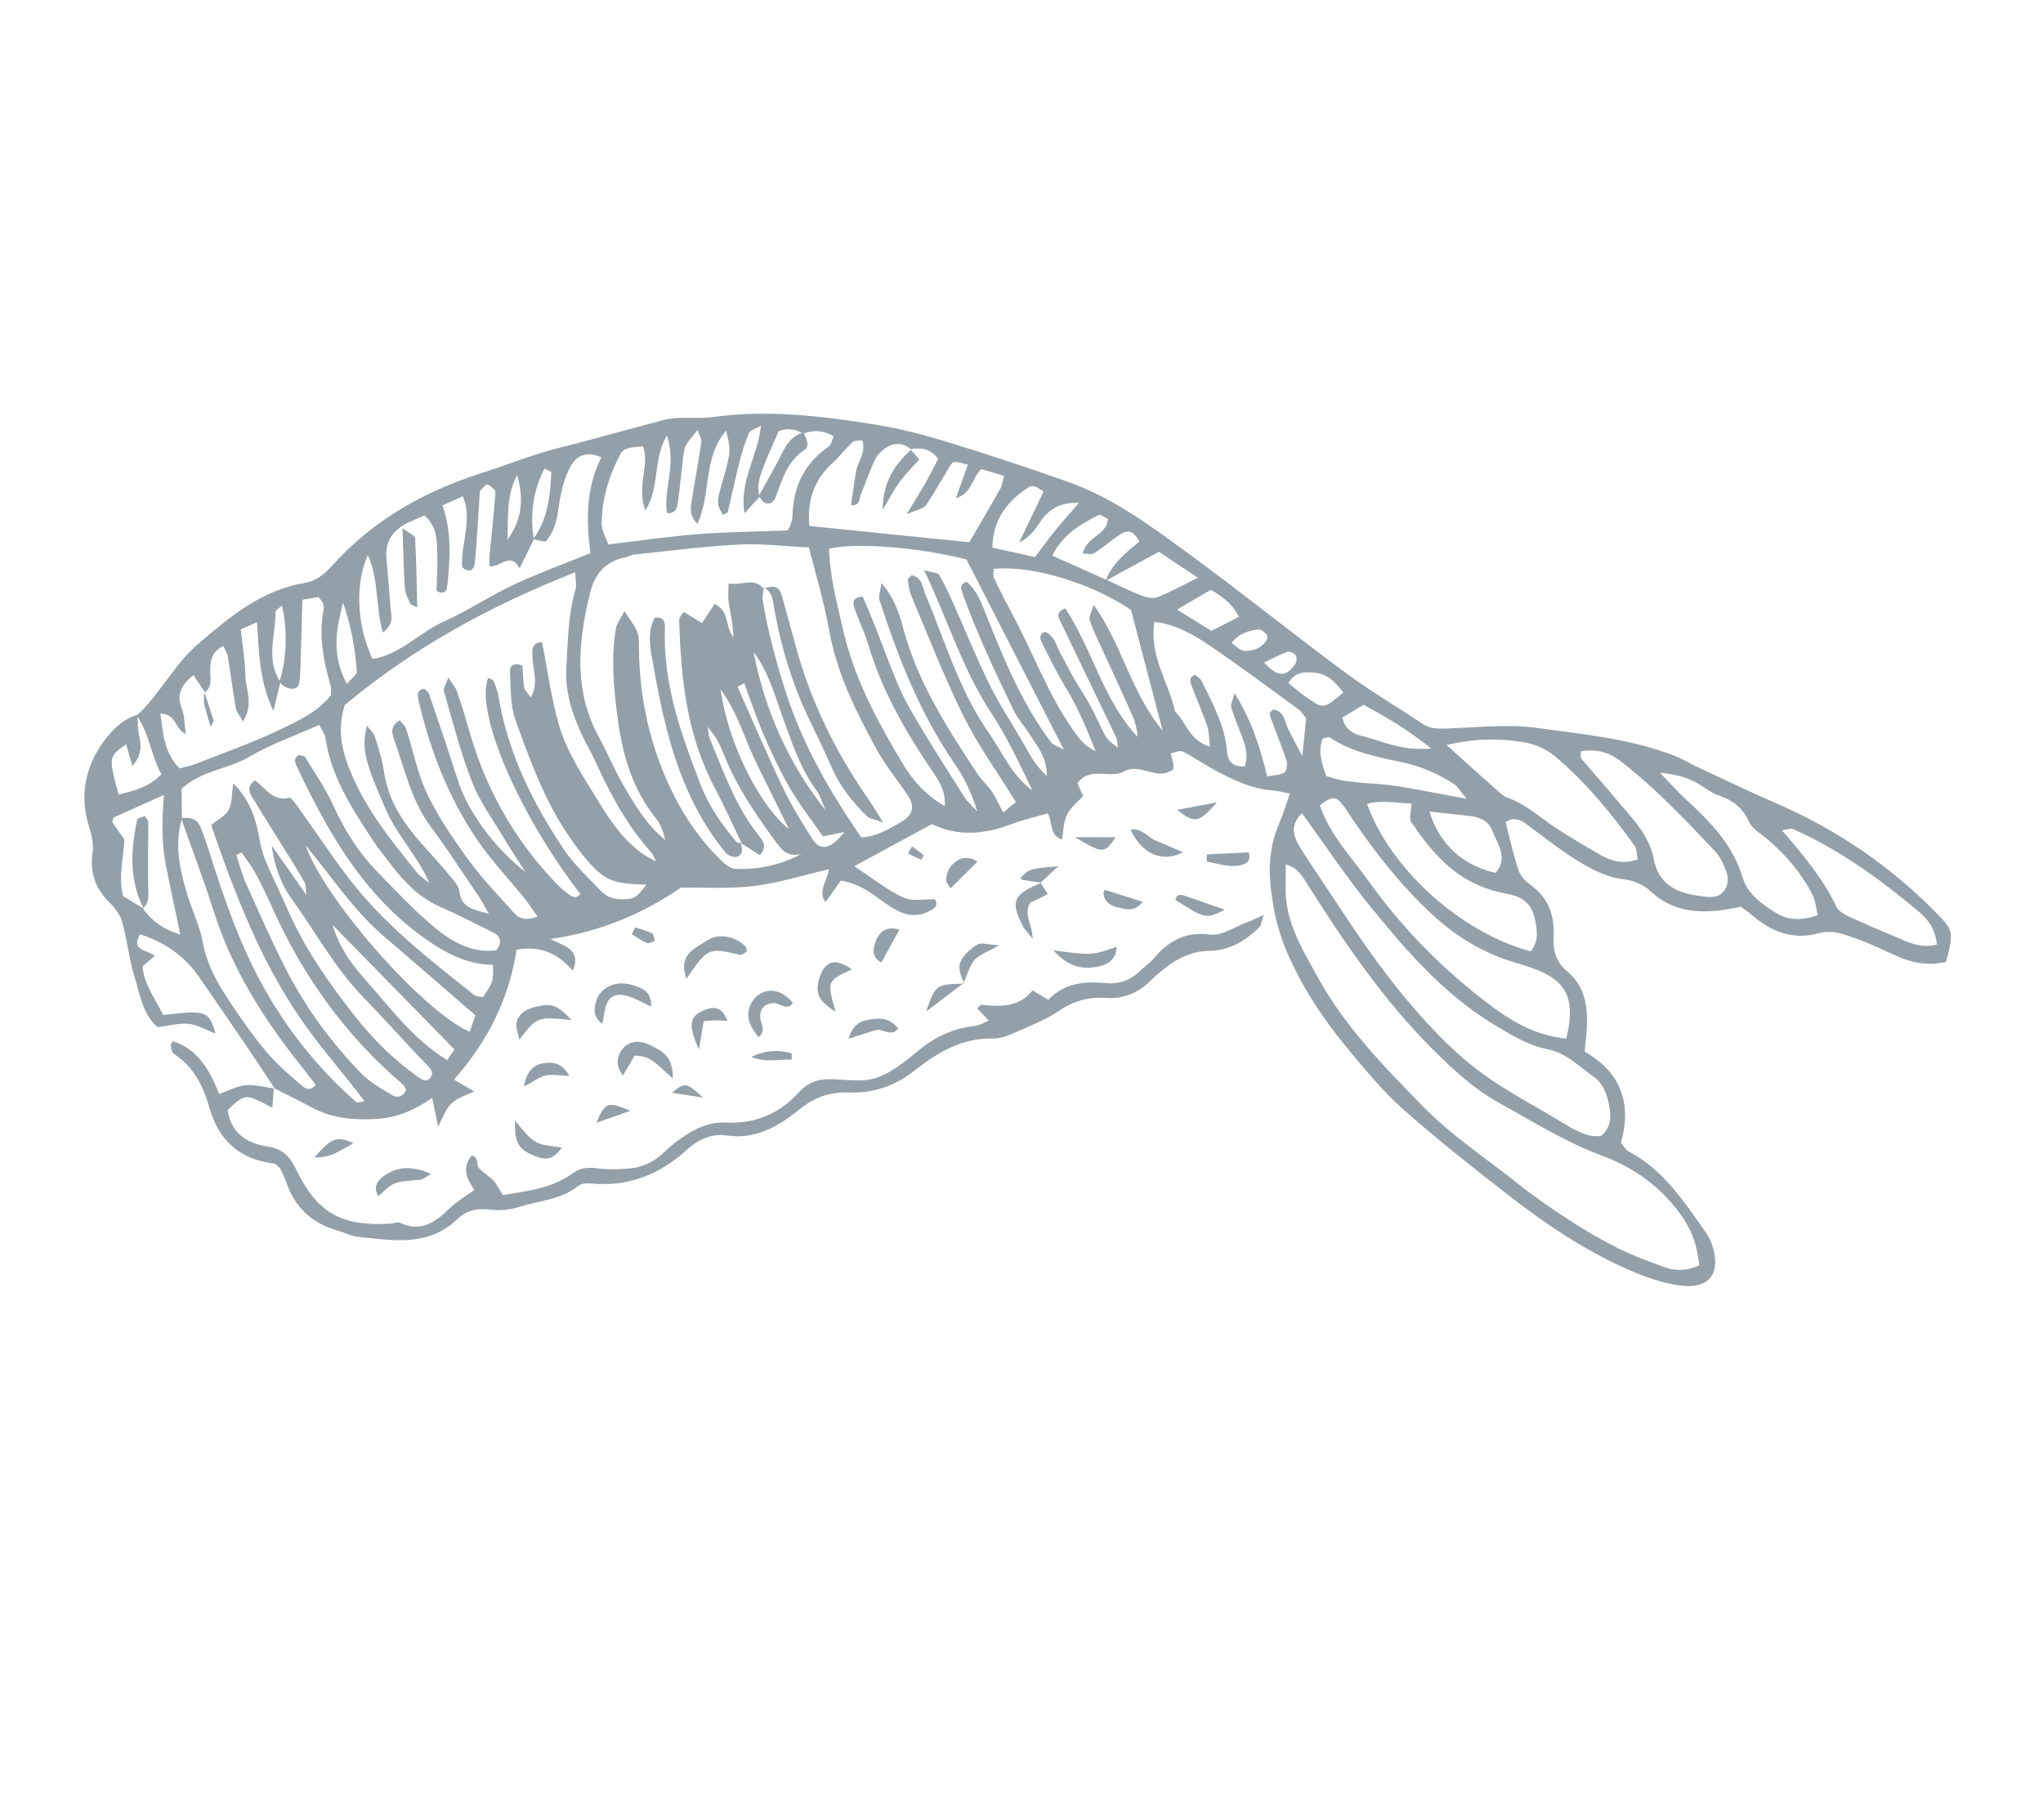 <svg width="669" height="596" viewBox="0 0 669 596" fill="none" xmlns="http://www.w3.org/2000/svg">
<path d="M413.943 216.928C418.409 221.808 421.094 221.814 424.173 217.37C424.645 216.696 424.707 215.192 424.264 214.564C423.765 213.856 422.281 213.165 421.568 213.42C419.016 214.338 416.613 215.657 413.943 216.928ZM403.27 210.548C404.739 211.502 406.101 213.097 407.509 213.143C410.329 213.233 413.098 212.227 414.773 209.619C415.078 209.144 415.055 208.013 414.702 207.653C414.005 206.94 412.92 206.043 412.088 206.13C408.886 206.462 405.797 207.315 403.27 210.548ZM166.156 176.71C170.972 170.314 171.583 163.152 169.324 155.535C165.775 162.09 166.454 169.452 166.156 176.71ZM439.895 226.75C437.475 223.654 434.964 220.74 430.703 220.29C427.506 219.951 424.263 219.731 421.871 223.643C423.938 225.275 425.965 227.07 428.184 228.59C433.436 232.198 433.477 232.145 439.895 226.75ZM113.578 223.957C115.231 221.994 116.922 220.899 116.847 219.939C116.274 212.262 114.968 204.687 112.325 197.345C110.202 205.782 108.333 214.15 113.578 223.957ZM405.713 201.968C403.101 196.955 399.676 195.137 396.549 193.104C392.881 195.248 389.515 197.22 385.431 199.602C389.675 202.23 392.967 204.269 396.686 206.57C399.411 205.18 402.179 203.763 405.713 201.968ZM243.712 223.702C242.982 224.095 242.253 224.49 241.516 224.878C246.471 235.976 251.229 247.173 256.469 258.138C259.233 263.931 262.668 269.432 266.118 274.866C268.594 278.769 272.085 278.125 276.491 272.442C273.723 273.009 271.921 273.382 269.503 273.874C266.014 268.859 262.062 263.819 258.831 258.348C255.578 252.813 252.824 246.943 250.264 241.043C247.8 235.383 245.874 229.493 243.712 223.702ZM270.333 265.328C269.336 263.095 268.688 260.609 267.276 258.681C261.908 251.34 259.228 242.892 256.174 234.477C253.574 227.308 251.559 219.754 246.766 213.516C250.475 232.634 258.196 249.96 270.333 265.328ZM258.337 271.47C254.528 263.732 250.898 256.462 247.349 249.151C243.797 241.825 241.723 233.741 236 225.782C238.161 242.747 248.583 263.74 258.337 271.47ZM439.599 234.913C440.407 239.005 443.295 240.315 445.856 240.947C452.526 242.584 458.924 245.992 468.677 245.101C460.666 238.641 453.74 234.755 446.54 230.776C444.051 232.256 441.734 233.644 439.599 234.913ZM108.891 302.852C111.958 313.05 117.997 318.827 123.19 324.893C130.062 332.921 136.851 341.261 146.456 347.124C147.559 345.515 148.304 344.419 148.833 343.642C135.76 330.299 123.071 317.329 108.891 302.852ZM468.079 265.725C471.292 276.371 479.03 283.432 489.711 285.807C494.036 280.846 490.39 276.471 488.637 271.973C487.27 268.47 484.297 267.499 480.926 267.144C476.715 266.696 472.506 266.218 468.079 265.725ZM341.718 160.968C340.459 160.167 339.903 159.658 339.256 159.445C338.61 159.232 337.664 159.009 337.186 159.316C329.988 163.903 325.121 169.908 324.973 179.32C329.929 180.413 334.396 181.402 338.936 182.4C341.35 179.212 343.433 176.304 345.674 173.531C347.802 170.893 350.096 168.393 353.328 164.676C347.917 164.46 345.03 166.084 342.489 168.547C339.938 171.023 338.997 175.086 333.765 177.574C336.842 171.141 339.133 166.365 341.718 160.968ZM480.264 261.574C478.029 258.872 477.38 257.582 476.336 256.897C471.215 253.505 465.703 251.015 459.628 249.708C451.251 247.907 442.759 246.389 435.418 241.464C435.022 241.194 434.139 241.642 433.134 241.815C431.419 246.04 432.918 249.982 434.232 254.06C441.398 256.687 448.662 256.204 455.707 257.171C463.119 258.187 470.452 259.789 480.264 261.574ZM100.018 276.719C106.49 294.884 138.558 331.198 153.81 337.872C154.465 335.965 155.112 334.108 155.682 332.465C145.426 323.601 135.73 315.121 125.912 306.775C115.742 298.115 108.544 286.964 100.018 276.719ZM79.102 279.137C78.543 279.418 77.982 279.703 77.42 279.988C78.427 283.037 79.183 286.208 80.498 289.119C84.923 298.942 89.194 308.861 94.179 318.394C100.529 330.533 108.662 341.54 118.196 351.376C121.102 354.381 124.957 356.556 128.624 358.697C130.164 359.6 132.138 358.974 133.002 356.92C132.649 356.295 132.456 355.554 131.978 355.143C113.321 339.28 99.376 319.928 89.361 297.661C87.587 293.734 85.751 289.82 83.709 286.028C82.4 283.604 80.656 281.427 79.102 279.137ZM634.264 309.261C633.708 304.037 631.295 300.992 628.241 298.428C615.588 287.811 602.262 278.176 587.066 271.429C586.39 271.128 585.35 271.621 583.492 271.879C590.639 280.104 597.003 287.778 601.345 296.886C602.016 298.289 603.845 299.378 605.384 300.092C610.551 302.494 615.806 304.719 621.066 306.912C624.95 308.524 628.778 310.663 634.264 309.261ZM595.243 299.674C594.611 297.079 594.481 294.892 593.574 293.103C589.978 285.998 584.904 280.033 578.846 274.874C576.668 273.027 573.764 271.416 572.694 269.02C570.589 264.305 567.201 261.931 562.583 260.372C560.266 259.59 558.277 257.869 556.118 256.615C552.829 254.703 549.321 253.613 543.574 253.009C547.303 256.864 549.578 259.491 552.129 261.81C560.11 269.093 567.454 276.659 570.708 287.517C572.286 292.771 577.025 296.112 581.597 298.934C585.382 301.272 589.687 301.59 595.243 299.674ZM517.587 246.031C517.692 247.137 517.508 248.015 517.864 248.437C521.538 252.82 525.374 257.07 529.024 261.474C534.025 267.507 539.972 273.11 541.507 281.178C543.072 289.39 548.637 292.22 555.88 293.267C559.02 293.72 562.617 294.568 564.751 291.412C566.776 288.421 565.43 285.174 563.955 282.236C563.317 280.97 562.543 279.712 561.574 278.688C551.732 268.305 541.915 257.888 530.539 249.13C526.757 246.213 522.38 245.171 517.587 246.031ZM501.285 311.53C503.981 307.97 503.338 304.744 502.752 301.601C501.698 295.881 498.921 293.607 492.706 292.505C489.948 292.014 487.2 291.16 484.612 290.081C474.597 285.922 468.04 277.882 462.172 269.258C461.291 267.958 462.149 265.47 462.218 263.146C457.261 262.988 452.535 261.869 447.663 263.223C455.232 284.564 478.55 305.478 501.285 311.53ZM473.694 243.949C479.972 249.59 484.677 253.866 489.452 258.081C490.794 259.258 492.155 260.653 493.771 261.231C499.642 263.325 504.101 267.539 509.152 270.883C513.922 274.039 518.878 276.927 523.831 279.8C527.593 281.987 531.567 283.096 536.31 281.407C535.92 279.598 536.023 277.977 535.289 276.961C527.521 266.22 519.182 255.929 508.943 247.445C506.309 245.261 502.7 243.668 499.318 243.103C491.61 241.81 483.778 241.582 473.694 243.949ZM414.975 254.243C417.416 253.749 419.346 253.818 420.596 252.935C421.383 252.372 421.666 250.218 421.292 249.06C419.856 244.643 418.012 240.359 416.456 235.971C416.049 234.838 415 233.348 417.047 232.346C420.613 232.914 420.596 236.228 421.786 238.629C422.963 241.012 424.235 243.343 426.463 247.603C427.031 241.921 427.38 238.45 427.706 235.244C426.761 234.055 426.24 233.02 425.409 232.416C415.593 225.276 405.888 217.966 395.82 211.198C390.632 207.714 385.073 204.453 378.025 203.624C376.254 214.811 382.699 223.394 384.773 232.944C388.41 236.438 389.46 242.493 396.22 244.496C395.846 241.61 395.904 239.468 395.249 237.571C393.74 233.166 391.837 228.905 390.201 224.546C389.744 223.314 389.123 221.79 391.33 220.981C392.014 221.597 393.059 222.119 393.469 222.95C397.084 230.341 401.114 237.614 401.801 246.042C402.095 249.566 403.833 251.133 407.56 250.971C408.82 247.775 408.008 244.756 406.93 241.78C405.708 238.414 404.241 235.13 403.187 231.72C402.889 230.746 403.652 229.444 404.255 226.972C409.813 235.871 412.51 244.292 414.975 254.243ZM512.884 340.089C516.107 326.938 513.019 320.926 501.576 316.923C499.209 316.094 496.791 315.417 494.407 314.642C484.706 311.485 476.336 306.261 468.831 299.294C458.784 289.961 450.422 279.311 442.751 268.038C441.546 266.264 440.462 264.376 439.066 262.771C437.245 260.676 435.62 260.983 432.209 263.682C435.467 273.413 442.556 280.628 448.336 288.737C459.038 303.734 471.786 316.657 486.316 327.874C493.991 333.791 502.064 339 512.884 340.089ZM358.12 198.034C367.555 211.265 370.282 226.641 380.714 239.249C377.04 225.202 373.733 212.581 370.369 199.735C357.644 190.985 337.632 184.925 325.37 186.303C325.396 187.298 325.108 188.461 325.505 189.296C327.506 193.491 329.623 197.636 331.822 201.736C338.439 214.041 343.156 227.341 351.293 238.854C353.085 241.379 354.685 244.036 358.795 245.99C355.53 237.862 352.631 230.993 348.655 224.546C345.836 219.984 343.533 215.102 341.128 210.301C340.522 209.086 340.194 207.558 342.248 206.868C345.489 208.329 345.969 211.796 347.521 214.458C348.976 216.933 350.17 219.553 351.601 222.04C353.21 224.83 355.045 227.495 356.621 230.309C358.024 232.812 359.212 235.43 360.464 238.012C362.455 242.107 362.446 242.111 366.064 244.835C365.878 243.58 365.974 242.45 365.554 241.565C359.377 228.646 353.118 215.773 346.941 202.853C346.314 201.548 346.26 200.093 348.832 199.219C357.71 212.547 361.174 229.187 372.515 241.286C372.342 238.805 371.795 236.489 370.845 234.361C367.344 226.496 363.7 218.699 360.132 210.863C358.951 208.262 357.642 205.682 356.808 202.966C356.498 201.962 357.391 200.589 358.12 198.034ZM426.353 266.291C422.277 270.123 423.5 274.066 425.954 277.887C430.227 284.525 434.681 291.039 439.008 297.634C448.873 312.652 459.36 327.17 472.082 339.936C474.604 342.466 477.235 344.909 479.954 347.228C489.854 355.68 501.523 361.394 512.53 368.127C516.146 370.339 519.977 372.473 524.251 371.972C527.421 369.273 527.605 366.115 527.089 362.832C526.453 358.839 525.164 354.863 521.808 352.525C516.961 349.142 512.987 344.771 506.402 343.469C500.289 342.253 494.464 338.664 488.984 335.338C472.446 325.299 460.031 310.775 448.057 295.981C440.423 286.542 433.685 276.387 426.353 266.291ZM302.61 186.686C305.774 187.601 307.155 187.585 307.495 188.171C309.085 190.915 310.474 193.784 311.773 196.683C315.869 205.847 319.606 215.186 324.041 224.183C327.357 230.916 331.592 237.193 335.317 243.729C337.233 247.094 338.933 250.581 342.803 254.08C342.8 247.791 339.589 244.325 337.234 240.539C335.538 237.808 333.269 235.382 331.885 232.515C325.793 219.928 319.844 207.266 315.117 194.078C314.662 192.815 314.118 191.311 316.563 190.515C320.388 193.782 321.797 198.579 323.643 203.154C329.275 217.137 335.081 231.044 344.271 243.185C344.876 243.977 346.157 244.257 348.339 245.428C337.2 223.666 326.798 203.345 316.498 183.207C301.535 179.264 280.145 177.546 271.498 179.671C271.674 188.605 274.034 197.231 275.999 205.93C279.598 221.904 287.262 236.137 295.551 249.974C298.737 255.292 302.954 260.283 309.381 263.977C309.674 259.089 307.716 256.071 305.777 253.216C296.867 240.126 288.927 226.575 284.389 211.243C283.17 207.122 281.204 203.237 279.815 199.157C279.271 197.565 279.023 195.565 282.48 195.35C285.158 201.304 287.545 207.598 289.96 213.901C292.264 219.909 294.538 226.015 297.695 231.577C303.345 241.542 309.603 251.173 315.726 260.863C316.871 262.667 318.581 264.106 320.028 265.715C318.286 259.884 315.801 254.704 312.576 250.038C301.226 233.588 294.102 215.241 287.974 196.426C287.625 195.335 288.248 193.931 288.64 190.918C293.045 196.143 294.497 200.939 295.73 205.574C300.413 223.269 310.156 238.325 320.033 253.338C321.402 255.412 323.386 257.09 324.79 259.154C326.128 261.126 327.082 263.363 328.504 266.063C330.159 264.709 331.403 263.683 332.675 262.642C326.664 252.914 320.297 244.121 315.53 234.524C309.164 221.709 304.01 208.283 298.423 195.086C297.741 193.481 297.509 191.661 297.286 189.915C297.226 189.484 298.012 188.941 298.489 188.344C302.021 189.026 302.054 192.328 303.082 194.762C309.499 209.93 314.024 225.949 323.613 239.688C328.179 246.235 331.263 253.879 338.053 258.837C333.886 250.144 329.81 241.369 324.546 233.382C315.347 219.434 310.6 203.59 302.61 186.686ZM556.441 414.344C555.859 408.577 554.378 403.662 551.274 399.035C544.605 389.102 535.352 382.387 524.447 378.351C512.545 373.946 501.967 367.238 490.987 361.183C482.722 356.625 475.841 350.25 469.256 343.68C453.173 327.639 440.443 308.97 428.318 289.88C426.632 287.218 425.313 284.274 421.037 283.019C421.076 287.238 420.784 291.137 421.214 294.955C422.251 304.087 426.95 311.669 431.292 319.61C440.231 335.948 452.944 348.97 465.72 362.046C475.29 371.841 486.73 379.356 497.377 387.828C502.687 392.06 508.323 395.922 514.028 399.619C519.144 402.921 524.42 406.031 529.868 408.744C534.668 411.14 539.754 412.976 544.8 414.843C548.228 416.107 551.787 416.363 556.441 414.344ZM140.572 289.066C136.861 280.468 130.246 273.909 126.493 265.371C119.74 250.035 118.155 245.273 120.168 237.637C121.244 239.055 122.369 239.966 122.725 241.116C123.9 244.881 125.172 248.678 125.72 252.563C127.098 262.284 132.307 269.84 138.618 276.877C141.499 280.079 144.41 283.258 147.151 286.576C148.488 288.193 150.218 290.018 150.445 291.915C151.07 297.116 154.627 297.754 160.064 299.175C158.457 296.392 157.729 294.937 156.826 293.609C151.584 285.89 146.506 278.046 140.957 270.555C134.582 261.94 132.476 251.647 128.964 241.907C128.297 240.073 127.773 237.686 130.89 235.861C131.598 236.785 132.66 237.633 133.013 238.721C135.349 245.848 136.729 253.414 139.955 260.098C143.68 267.803 148.619 275.007 153.695 281.946C158.117 287.992 163.416 293.401 168.42 299.011C170.268 301.089 172.673 301.427 176.018 300.114C174.502 297.987 173.203 295.98 171.712 294.129C166.541 287.704 160.803 281.676 156.189 274.879C146.808 261.077 140.861 245.673 137.086 229.449C136.704 227.799 136.304 225.846 138.97 225.536C139.489 226.048 140.234 226.448 140.44 227.031C143.664 236.534 146.912 246.023 149.957 255.588C153.066 265.329 161.413 277.256 172.061 285.52C169 280.736 167.031 277.827 165.243 274.812C161.585 268.647 157.221 262.742 154.625 256.145C150.828 246.494 148.282 236.351 145.374 226.367C145.098 225.418 146.051 224.102 146.803 221.852C148.243 224.108 149.245 225.172 149.666 226.435C151.162 230.855 152.529 235.316 153.817 239.81C159.054 258.031 168.015 274.155 180.977 288.021C182.437 289.583 183.938 291.171 185.668 292.411C186.856 293.253 188.435 294.828 190.015 292.691C169.612 266.258 155.379 232.76 159.901 221.928C160.491 222.28 161.397 222.49 161.614 222.999C162.302 224.626 162.947 226.325 163.236 228.062C166.308 246.525 174.398 262.882 184.685 278.186C188.047 283.18 192.641 287.374 196.826 291.789C199.233 294.336 202.506 294.691 205.823 294.371C207.891 294.176 208.964 293.239 211.708 289.642C199.732 289.459 197.316 288.224 189.496 278.293C189.052 277.728 188.675 277.115 188.239 276.536C179.085 264.266 173.949 250.018 168.822 235.867C167.047 230.966 167.284 225.281 166.997 219.933C166.89 217.908 168.456 216.809 171.103 218.009C171.261 220.281 171.256 222.782 171.675 225.209C171.855 226.217 172.933 227.067 173.848 228.323C176.522 223.345 174.421 219.201 174.354 215.052C174.321 213.159 173.777 210.585 177.496 210.22C179.263 219.213 180.455 228.374 182.963 237.165C185.635 246.522 191.234 254.611 196.27 262.913C202.203 272.698 207.67 278.769 214.824 282.041C214.233 280.917 213.92 279.851 213.251 279.102C205.22 270.175 199.668 259.747 194.783 248.904C193.606 246.289 192.075 243.842 190.845 241.253C187.417 234.069 184.972 226.555 185.465 218.535C185.987 209.962 185.987 201.297 188.477 192.922C188.9 191.512 188.439 189.839 188.347 187.396C160.149 198.489 134.905 212.418 112.864 230.899C110.8 237.706 111.512 243.697 113.584 249.562C118.451 263.35 127.513 274.51 136.516 285.68C137.597 287.032 139.208 287.952 140.572 289.066ZM242.617 276.069L242.926 276.265C239.975 270.162 237.213 263.955 234.039 257.971C224.898 240.736 222.925 222.025 222.416 202.996C222.39 202.122 223.343 201.225 223.85 200.334C225.983 201.65 227.92 202.838 229.881 204.044C231.546 201.503 232.797 199.587 234.013 197.736C239.095 200.126 237.342 205.501 240.163 208.635C240.082 204.64 239.188 200.895 238.612 197.105C238.316 195.184 238.572 193.18 238.586 191.039C242.844 191.837 246.867 188.955 249.997 192.669L250.12 192.339C249.986 193.714 249.547 195.134 249.757 196.453C251.332 206.373 253.961 215.975 256.987 225.607C262.564 243.322 271.502 258.998 282.06 274.213C287.036 273.919 291.05 271.458 295.055 269.174C299.09 266.86 299.658 263.956 297.139 260.242C293.725 255.208 289.797 250.456 286.909 245.133C280.24 232.841 274.001 220.379 271.498 206.319C269.891 197.265 267.175 188.415 264.901 179.245C256.832 178.871 249.315 177.917 241.86 178.313C230.421 178.913 219.019 180.411 207.608 181.591C206.565 181.701 205.593 182.367 204.54 182.567C198.085 183.815 194.657 188.269 193.221 194.135C189.317 210.09 187.726 225.979 196.079 241.269C198.841 246.31 200.997 251.679 203.863 256.644C207.721 263.321 211.624 270.036 217.832 275.045C217.232 272.566 216.487 270.094 214.987 268.244C207.494 258.969 204.061 248.105 202.458 236.589C201.018 226.279 199.942 215.89 201.742 205.495C202 203.989 203.179 202.64 204.521 200.113C206.908 204.104 209.243 206.048 209.218 210.38C209.143 224.463 211.484 238.268 216.673 251.455C221.186 262.918 227.402 273.324 236.332 281.931C237.544 283.1 239.243 284.449 240.767 284.5C248.168 284.788 255.308 283.388 262.471 279.604C257.593 280.911 255.679 277.893 253.55 274.976C247.185 266.264 241.158 257.372 237.126 247.283C236.459 245.613 235.769 243.947 234.909 242.373C234.257 241.178 233.322 240.129 231.78 238.009C232.079 240.168 232.032 240.922 232.291 241.545C236.862 252.455 240.717 263.714 248.16 273.209C249.543 274.973 251.585 277.143 248.803 279.984C246.709 278.655 244.662 277.364 242.617 276.069ZM59.308 267.901C61.97 267.592 64.422 267.905 65.61 270.73C66.577 273.039 67.401 275.426 68.164 277.817C73.368 294.232 78.858 310.518 87.595 325.503C95.413 338.914 105.113 350.752 116.795 360.979C116.964 361.128 117.474 360.891 119.374 360.584C112.227 351.089 104.69 342.729 98.379 333.486C91.669 323.673 86.15 313.261 81.418 302.344C76.863 291.845 72.853 281.189 69.179 270.127C71.313 268.371 73.811 267.176 74.881 265.209C76.021 263.1 75.811 260.261 76.392 256.459C81.786 262.061 83.645 267.623 84.755 273.613C85.26 276.365 85.856 279.165 86.918 281.731C89.111 287.04 91.731 292.169 94.014 297.448C99.622 310.415 107.65 321.862 116.326 332.873C122.127 340.234 128.748 346.807 136.399 352.283C137.84 353.318 139.554 354.732 140.989 352.832C142.341 351.033 140.636 349.561 139.413 348.266C138.185 346.959 136.9 345.703 135.675 344.39C130.038 338.368 124.506 332.248 118.765 326.323C109.442 316.693 103.162 304.877 95.384 294.146C91.836 289.253 89.805 283.162 88.968 276.855C92.712 282.199 96.168 287.141 100.297 293.038C100.071 290.934 100.228 289.885 99.823 289.132C98.472 286.604 96.954 284.162 95.439 281.729C91.098 274.727 86.67 267.774 82.402 260.728C81.487 259.219 81.037 257.373 83.424 255.544C86.772 257.664 89.11 262.56 94.555 261.222C95.377 261.023 97.03 263.502 98.046 264.919C103.274 272.209 108.233 279.688 113.633 286.847C125.217 302.199 140.273 313.91 155.181 325.731C155.919 326.326 157.151 326.297 158.092 326.542C161.545 321.527 161.52 321.513 161.441 315.925C152.789 315.845 145.68 311.959 138.857 307.102C118.803 292.825 107.266 272.287 97.088 250.727C96.501 249.488 96.141 247.976 97.986 247.216C98.66 247.436 99.635 247.449 99.903 247.896C103.069 253.09 106.599 258.142 109.091 263.657C112.692 271.612 117.197 278.87 123.223 285.104C129.451 291.546 135.619 298.131 142.495 303.834C148.202 308.569 154.862 312.244 162.612 311.13C164.544 308.294 163.878 306.516 161.539 305.355C155.777 302.49 150.05 299.527 144.159 296.946C137.311 293.941 132.405 288.839 128.003 283.08C126.047 280.518 123.972 278.029 122.215 275.34C115.332 264.828 108.377 254.342 106.537 241.47C106.356 240.207 105.367 239.059 104.505 237.372C96.623 240.891 88.802 243.586 81.833 247.716C74.752 251.916 65.897 252.263 59.45 258.29C59.501 261.598 59.544 264.793 59.589 267.991C56.972 276.634 58.913 284.969 61.424 293.216C62.993 298.362 65.456 303.304 66.391 308.541C67.632 315.432 70.817 321.273 74.504 326.899C78.418 332.887 82.545 338.78 87.113 344.273C90.499 348.35 94.635 351.838 98.651 355.346C99.654 356.226 101.455 357.646 103.392 355.141C101.682 352.953 99.976 350.753 98.241 348.575C86.112 333.345 75.892 317.068 69.952 298.309C66.712 288.076 62.873 278.034 59.308 267.901ZM174.795 176.661C173.438 179.408 172.085 182.163 170.147 186.088C167.021 180.399 163.743 186.04 160.278 185.388C160.288 183.68 160.222 182.628 160.321 181.584C160.979 174.814 161.774 168.053 162.23 161.27C162.289 160.423 160.76 159.191 159.705 158.678C159.298 158.484 158.026 159.724 157.404 160.513C157.019 160.994 157.067 161.853 157.015 162.551C156.537 169.681 156.207 176.832 155.548 183.941C155.32 186.484 153.89 187.909 151.352 185.74C150.803 178.064 154.843 170.415 151.58 162.502C149.008 163.65 147.1 164.502 144.901 165.484C147.975 174.331 147.407 183.221 146.431 192.1C146.279 193.512 145.38 194.848 142.937 193.499C143.037 189.591 143.324 185.384 143.186 181.194C143.05 176.99 143.249 172.564 138.987 168.761C137.289 169.519 135.415 170.315 133.573 171.181C128.497 173.59 125.956 177.443 126.55 183.225C127.102 188.562 127.48 193.915 127.895 199.265C128.081 201.587 129.183 204.122 125.389 207.141C122.894 198.59 124.131 189.909 120.453 181.714C116.134 191.329 116.877 204.918 121.974 215.794C131.088 214.328 137.318 207.133 145.361 203.513C153.186 199.989 160.394 195.137 168.165 191.491C176.227 187.704 184.645 184.659 193.355 181.11C191.887 170.24 191.895 159.657 196.911 149.752C191.919 147.433 188.536 149.367 186.627 153.093C184.877 156.513 183.828 160.435 183.231 164.255C182.504 168.865 182.152 173.455 178.634 177.378C177.284 177.11 175.906 176.845 174.532 176.567C179.434 170.078 180.13 162.412 180.541 154.693C180.556 154.406 179.499 154.067 178.309 153.397C174.506 160.838 173.517 168.541 174.795 176.661ZM248.809 162.555C247.444 164.06 246.08 165.569 243.791 168.092C242.013 157.386 248.207 149.415 249.183 139.378C247.267 140.51 245.594 140.907 245.216 141.834C243.879 145.099 242.832 148.507 241.96 151.933C240.649 157.13 239.604 162.394 238.34 167.608C238.235 168.034 237.313 168.263 236.767 168.582C234.466 164.761 234.545 164.795 237.094 155.892C239.374 147.937 239.273 146.765 237.761 141.04C230.135 149.861 232.957 161.558 228.377 171.514C225.569 168.752 226.17 166.207 226.53 163.872C227.503 157.498 228.739 151.164 229.655 144.785C229.818 143.684 228.966 142.437 228.426 140.798C224.272 145.876 224.19 145.869 223.732 149.483C223.098 154.456 222.718 159.467 221.982 164.421C221.754 165.895 221.715 168.088 218.428 168.045C217.112 160.16 221.693 152.081 218.358 142.593C213.677 150.67 216.207 159.234 211.343 167.153C208.296 159.283 212.864 152.475 210.544 146.12C205.321 146.568 204.061 146.952 203.056 148.868C199.334 155.938 197.095 163.477 197.018 171.473C197.001 173.714 198.411 175.969 199.182 178.281C209.422 177.069 218.956 175.641 228.541 174.901C238.414 174.145 248.337 174.052 257.825 173.689C258.399 172.814 258.68 172.541 258.77 172.214C259.065 171.187 259.47 170.144 259.492 169.103C259.702 159.521 263.286 151.767 271.36 146.232C272.25 145.623 272.456 144.036 272.985 142.894C269.34 140.693 266.248 140.887 263.096 141.95C260.462 140.626 257.781 139.943 254.947 141.268C253.371 144.924 251.687 148.48 250.296 152.154C249.038 155.475 247.553 158.839 248.809 162.555ZM298.059 147.11L298.405 147.181C296.319 145.362 293.732 144.848 291.388 145.925C289.556 146.769 287.653 148.37 286.747 150.133C284.789 153.935 283.525 158.082 281.838 162.028C281.295 163.314 281.775 165.658 278.665 165.413C279.217 161.658 279.712 158.126 280.27 154.605C280.804 151.226 283.695 148.278 282.379 144.195C281.092 144.387 279.785 144.183 279.195 144.736C276.856 146.947 274.882 149.545 272.514 151.715C266.483 157.241 264.292 164.017 265.028 172.221C283.066 174.058 300.729 175.859 317.413 177.553C321.17 171.088 324.434 165.581 327.57 159.998C328.194 158.893 328.319 157.519 328.802 155.802C325.918 154.964 323.609 154.288 321.311 153.617C318.244 156.491 318.378 161.474 313.024 163.127C314.492 159.008 315.703 155.593 316.937 152.129C312.205 150.921 312.136 150.878 311.053 152.64C308.431 156.917 306.024 161.336 303.197 165.473C302.464 166.543 300.513 166.78 296.869 168.406C299.736 163.672 301.408 161.036 302.942 158.323C304.49 155.595 305.898 152.787 307.239 150.248C304.477 146.74 301.406 146.452 298.059 147.11ZM91.833 223.274C91.236 225.784 90.638 228.29 89.56 232.841C84.648 222.467 84.918 213.297 84.11 203.751C81.981 204.702 80.492 205.367 78.834 206.107C79.382 211.246 80.249 216.164 80.335 221.095C80.42 225.717 83.22 230.587 79.537 236.248C78.381 234.111 77.405 233.026 77.201 231.81C76.224 226.194 75.516 220.53 74.581 214.91C74.391 213.746 73.633 212.677 73.12 211.528C69.541 213.264 68.982 215.915 68.836 218.926C68.708 221.627 69.837 224.695 66.986 226.774L67.201 226.836C65.943 224.933 64.686 223.034 63.371 221.047C59.355 224.253 57.744 227.301 59.479 231.815C60.432 234.292 60.38 237.16 60.86 240.375C57.138 238.75 57.948 233.808 52.516 233.634C53.451 240.346 53.731 246.505 58.83 251.599C60.787 251.056 62.524 250.748 64.139 250.111C73.462 246.425 82.962 243.114 91.969 238.777C97.948 235.9 104.245 232.966 108.329 227.675C108.368 226.484 108.571 225.725 108.394 225.066C106.066 216.766 104.214 208.43 105.971 199.734C106.109 199.063 106.001 198.27 105.77 197.619C105.544 196.992 105.016 196.47 104.321 195.477C102.918 195.719 101.306 196.01 99.008 196.417C98.803 203.992 98.628 211.093 98.401 218.191C98.35 219.961 98.279 221.753 97.991 223.5C97.633 225.694 95.752 226.155 93.025 224.72C92.42 224.4 92.027 223.709 91.533 223.185C93.854 216.304 94.22 206.082 92.311 198.291C91.489 199.084 90.236 199.738 90.24 200.386C90.269 208.044 86.903 215.969 91.833 223.274ZM47.078 297.565L46.76 297.47C49.707 301.459 53.394 304.315 59.052 306.022C57.307 297.672 55.717 290.386 54.273 283.075C52.856 275.879 53.077 268.547 53.645 260.32C47.47 263.077 42.351 265.354 37.245 267.674C37.054 267.763 37.049 268.282 36.766 269.245C37.891 270.839 39.26 272.771 40.721 274.841C40.529 280.704 38.683 286.664 40.275 293.404C42.306 294.648 44.694 296.105 47.078 297.565ZM362.209 189.812C366.129 191.594 369.992 193.535 374.005 195.095C375.568 195.707 377.694 196.061 379.151 195.489C383.263 193.864 387.161 191.695 392.28 189.185C387.391 185.939 383.602 183.414 379.483 180.682C373.395 183.997 367.749 187.067 362.106 190.144C364.09 184.559 368.612 181.01 373.097 177.323C371.521 174.333 369.655 173.128 366.991 174.867C364.01 176.819 361.318 179.211 358.316 181.128C357.454 181.686 355.966 181.253 354.563 181.274C355.685 175.719 362.418 175.326 362.827 169.948C361.634 169.392 360.379 168.334 359.813 168.621C353.823 171.649 348.011 174.963 344.582 181.942C350.671 184.658 356.442 187.235 362.209 189.812ZM44.782 234.331C52.382 227.282 56.929 217.684 64.887 210.854C75.316 201.908 85.715 193.194 99.875 190.842C103.563 190.23 106.298 187.946 108.78 185.184C122.075 170.382 138.727 160.969 157.507 154.969C166.056 152.24 174.418 148.816 183.094 146.635C194.531 143.772 205.848 140.542 217.239 137.541C222.321 136.206 227.977 137.302 233.275 136.57C251.31 134.079 269.108 136.195 286.832 139.059C294.592 140.316 302.296 142.295 309.816 144.602C323.191 148.702 336.485 153.094 349.67 157.752C364.417 162.963 376.897 172.255 389.323 181.361C406.7 194.083 423.484 207.605 440.786 220.424C448.854 226.392 457.589 231.453 465.92 237.062C468.212 238.603 470.532 238.62 473.092 238.555C483.111 238.303 493.306 236.978 503.125 238.328C518.326 240.413 533.794 241.851 548.322 247.454C550.991 248.483 553.448 250.039 556.051 251.252C564.497 255.18 572.888 259.249 581.435 262.941C601.791 271.743 619.709 284.047 635.109 299.979C639.631 304.661 639.649 305.926 637.243 314.974C631.627 316.315 626.168 315.342 620.821 312.922C616.575 311.005 612.362 308.963 607.981 307.395C604.019 305.972 599.991 304.345 595.542 305.58C587.103 307.916 580.019 305.099 573.668 299.624C572.588 298.695 571.408 297.891 570.086 296.892C567.654 297.319 565.218 297.914 562.752 298.154C554.634 298.961 547.104 298.002 540.708 291.995C538.513 289.934 535.181 288.346 532.205 288.007C525.46 287.239 519.932 284.026 514.525 280.514C509.415 277.202 504.634 273.382 499.726 269.763C497.5 268.118 495.266 267.531 493.041 269.272C494.396 274.49 495.511 279.676 497.156 284.683C497.772 286.558 499.332 288.454 500.979 289.608C506.894 293.763 509.09 299.563 508.734 306.415C508.498 311.032 509.459 314.971 513.095 317.979C518.986 322.852 519.975 329.432 519.631 336.475C519.511 338.96 519.191 341.43 518.913 344.389C531.066 351.174 534.331 361.684 530.78 374.274C531.892 375.519 532.446 376.593 533.325 377.053C544.597 382.968 551.33 393.209 558.311 403.201C559.128 404.36 559.917 405.608 560.4 406.933C563.637 415.693 560.872 422.35 550.153 420.915C544.899 420.211 539.638 418.491 534.729 416.402C519.762 410.035 506.337 400.996 493.564 391.058C481.965 382.029 470.394 372.921 459.418 363.163C452.753 357.238 446.991 350.23 441.277 343.328C433.244 333.624 426.317 323.19 421.315 311.514C418.3 304.464 416.759 297.133 416.02 289.647C415.345 282.823 416.097 276.043 418.903 269.598C420.156 266.717 421.031 263.674 422.38 259.863C419.873 259.384 418.259 258.909 416.612 258.792C409.99 258.299 404.145 255.556 398.433 252.516C394.629 250.499 391.09 247.995 387.253 246.058C386.31 245.577 384.686 246.447 383.375 246.696C383.674 247.94 383.992 249.192 384.261 250.444C384.331 250.767 384.234 251.134 384.193 251.857C379.165 256.015 373.462 249.557 368.014 252.629C363.529 255.149 357.05 250.744 352.81 256.456C353.311 257.579 353.874 258.839 354.68 260.645C352.959 262.565 350.564 264.386 349.376 266.796C348.215 269.156 348.277 272.116 347.787 274.908C343.408 273.454 344.921 269.337 343.077 266.332C339.169 267.477 335.011 268.413 331.059 269.912C322.304 273.225 313.621 273.969 305.175 269.842C296.781 274.397 288.765 278.739 279.729 283.639C285.665 287.533 290.397 291.354 295.752 293.858C298.654 295.221 302.604 294.347 306.154 294.485C307.506 296.71 305.7 297.591 304.208 298.371C298.952 301.125 294.372 298.88 290.174 295.935C285.798 292.867 281.734 289.342 275.331 288.349C273.84 290.431 272.122 292.832 270.301 295.377C267.676 291.78 270.924 288.661 271.383 284.643C262.876 286.617 255.006 289.103 246.944 290.113C239.182 291.09 231.225 290.539 222.959 290.662C210.545 299.161 196.595 305.124 180.294 307.476C184.789 309.894 190.455 310.748 187.586 317.846C182.733 312.288 177.081 309.525 169.141 310.985C166.746 326.969 159.746 340.905 148.675 353.514C151.273 355.036 153.224 356.176 155.313 357.405C147.304 360.715 147.304 360.715 143.493 368.898C142.779 365.559 142.24 362.995 141.488 359.46C135.524 363.814 129.498 366.032 123.019 366.401C115.794 366.817 108.666 366.182 102.084 362.615C98.013 360.407 93.827 358.405 89.692 356.309L90.011 356.482C86.848 351.724 83.725 346.933 80.512 342.207C75.47 334.803 70.351 327.459 65.302 320.064C60.498 313.031 53.925 308.537 45.866 305.905C42.756 311.304 47.976 310.84 50.673 313.024C49.347 314.152 48.212 315.116 46.669 316.432C47.156 322.439 50.996 327.181 53.406 332.359C67.546 330.689 68.395 330.96 70.601 338.425C67.299 337.177 64.598 335.538 61.755 335.253C58.645 334.935 55.402 335.871 51.669 336.327C46.879 332.463 45.99 326.164 44.234 320.535C42.341 314.486 41.691 308.06 40.033 301.921C39.425 299.669 37.798 297.447 36.086 295.772C31.365 291.149 29.327 285.857 30.315 279.241C30.83 275.733 29.63 272.462 28.69 268.979C26.167 259.625 28.271 250.384 34.079 242.585C36.788 238.954 40.222 235.502 44.938 234.075C45.155 236.521 45.122 239.027 45.65 241.4C46.401 244.724 46.103 247.638 43.37 250.831C42.607 248.206 41.978 246.07 41.298 243.721C35.525 247.785 35.525 247.785 38.823 260.198C43.584 258.924 48.404 258.026 52.869 253.523C49.456 247.489 48.975 240.24 44.782 234.331Z" fill="#93A0A9"/>
<path d="M89.693 356.309C89.525 358.412 89.358 360.508 89.184 362.731C80.342 358.014 80.342 358.014 74.533 363.452C75.57 370.945 80.891 374.464 87.604 375.413C92.694 376.147 94.998 378.849 96.997 382.984C103.879 397.197 111.76 401.621 127.874 400.671C128.939 400.609 130.196 400.007 131.018 400.394C137.852 403.601 142.558 400.241 147.175 395.704C149.43 393.492 152.276 391.877 155.337 389.639C153.038 386.297 150.974 382.479 154.478 378.391C156.88 378.867 155.863 381.384 156.915 382.538C158.32 384.075 160.238 385.143 161.662 386.668C162.788 387.877 163.488 389.479 164.636 391.323C172.483 390.009 180.71 389.19 187.647 384.119C190.197 382.257 192.785 382.18 195.784 382.583C198.946 383.006 202.215 382.89 205.419 382.681C209.828 382.384 213.701 380.832 217.014 377.661C219.59 375.186 222.48 372.951 225.52 371.088C229.205 368.837 233.175 367.335 237.742 367.58C247.248 368.074 255.328 364.623 261.671 357.603C264.625 354.335 268.176 353.228 272.237 353.374C284.19 353.794 286.628 355.859 300.716 344.024C305.92 339.653 312.172 336.629 319.253 335.934C320.586 335.802 321.859 334.972 323.83 334.206C322.26 332.573 321.125 331.398 319.986 330.213C320.472 329.804 320.997 328.995 321.437 329.034C327.636 329.637 333.705 329.904 338.116 324.288C339.886 325.343 341.36 326.231 343.3 327.392C348.342 321.943 354.976 321.239 361.95 321.914C366.57 322.365 370.402 320.896 373.644 317.623C374.911 316.348 376.508 315.385 377.645 314.02C382.52 308.207 387.968 304.935 396.242 306.032C399.992 306.528 404.23 303.534 408.223 302.061C409.764 301.49 411.241 300.732 413.806 299.587C413.065 301.798 413.023 302.993 412.396 303.617C407.925 308.083 402.36 311.281 396.217 311.333C389.026 311.395 383.997 314.776 379.038 319.013C377.4 320.413 375.96 322.059 374.228 323.315C370.627 325.941 366.553 327.076 362.059 326.766C356.525 326.383 351.592 327.734 346.855 330.946C342.729 333.738 337.975 335.644 333.375 337.663C330.781 338.798 327.917 340.131 325.215 340.053C315.149 339.769 306.984 344.639 299.776 350.327C293.076 355.611 286.121 358.019 277.996 357.72C271.614 357.479 266.657 359.304 261.448 363.519C254.909 368.81 247.314 373.258 237.803 371.783C233.031 371.046 228.407 373.322 224.954 376.453C215.924 384.642 205.705 388.733 193.46 387.506C192.105 387.37 190.322 387.531 189.352 388.312C183.752 392.841 176.678 393.11 170.232 395.127C167.242 396.058 163.828 396.522 160.754 396.097C156.458 395.511 152.82 396.245 149.81 399.148C140.278 408.35 128.732 406.174 117.407 405.001C114.962 404.749 112.62 403.526 110.209 402.821C102.008 400.445 96.519 395.259 93.764 387.15C93.192 385.461 92.332 383.877 91.724 382.515C90.9 381.859 90.384 381.101 89.778 381.022C78.552 379.618 71.601 373.549 68.541 362.564C66.59 355.572 63.324 349.192 56.858 345.028C56.197 344.594 56.13 343.197 55.877 342.223C55.822 342.011 56.187 341.695 56.669 340.943C64.843 343.623 68.617 350.313 71.778 358.22C74.791 357.165 77.584 355.584 80.489 355.336C83.606 355.065 86.83 356.047 90.011 356.482L89.693 356.309Z" fill="#93A0A9"/>
<path d="M248.428 339.647C246.086 336.76 244.242 333.766 245.364 329.997C245.833 328.435 246.967 326.743 248.292 325.81C252.054 323.191 256.357 324.32 259.653 328.463C257.427 331.204 255.166 328.145 252.897 328.464C250.387 328.827 249.115 329.956 248.909 332.459C248.714 334.766 251.217 337.166 248.428 339.647Z" fill="#93A0A9"/>
<path d="M220.319 353.156C215.79 349.283 213.265 345.49 207.801 345.675C206.718 347.524 205.417 349.747 204.006 352.163C201.622 349.193 201.716 346.252 203.856 343.452C205.699 341.033 209.163 340.414 212.569 342.07C216.27 343.868 220.49 345.482 220.319 353.156Z" fill="#93A0A9"/>
<path d="M213.282 329.604C210.071 328.133 207.967 326.87 205.685 326.199C202.468 325.254 198.986 325.358 198.043 330.907C197.81 332.279 197.553 333.643 197.261 335.25C194.054 332.992 194.507 330.095 195.344 327.472C195.829 325.925 197.135 324.32 198.516 323.447C201.352 321.664 204.577 321.646 207.747 322.761C210.385 323.687 213.242 324.455 213.282 329.604Z" fill="#93A0A9"/>
<path d="M224.803 320.493C221.86 312.611 227.551 310.655 231.309 308.096C235.216 305.427 240.478 306.478 243.945 309.703C244.368 310.1 244.713 311.324 244.5 311.508C243.869 312.08 242.845 312.793 242.166 312.629C232.04 310.217 231.664 310.345 224.803 320.493Z" fill="#93A0A9"/>
<path d="M187.186 333.998C175.876 332.881 175.876 332.881 170.062 340.413C169.624 338.098 168.808 336.402 169.13 334.963C169.947 331.317 173.074 330.132 176.342 329.45C180.812 328.527 182.591 329.195 187.186 333.998Z" fill="#93A0A9"/>
<path d="M273.635 331.31C270.007 328.972 267.535 326.884 267.754 323.331C267.882 321.325 268.488 319.121 269.556 317.449C271.58 314.277 274.726 314.412 278.977 317.41C270.753 321.23 270.753 321.23 273.635 331.31Z" fill="#93A0A9"/>
<path d="M168.662 366.935C174.95 374.647 174.95 374.647 184.056 375.744C181.156 379.553 179.274 380.132 175.049 378.485C169.86 376.462 168.374 374.125 168.662 366.935Z" fill="#93A0A9"/>
<path d="M344.932 311.176C357.543 312.86 357.543 312.86 365.645 310.034C365.538 314.003 363.011 315.772 359.845 316.441C354.92 317.489 350.216 317.016 344.932 311.176Z" fill="#93A0A9"/>
<path d="M370.191 271.645C373.904 270.967 375.792 274.183 378.542 275.283C381.422 276.432 384.252 277.723 387.352 279.055C380.684 282.638 373.871 279.623 370.191 271.645Z" fill="#93A0A9"/>
<path d="M340.747 289.019C341.464 290.16 342.185 291.301 343.089 292.742C341.796 293.417 340.928 293.888 340.045 294.312C339.098 294.77 338.133 295.176 337.341 295.53C335.042 299.297 338.033 302.513 338.145 307.393C336.557 305.346 335.47 304.321 334.839 303.073C330.788 295.059 331.86 292.731 341.102 289.062L340.747 289.019Z" fill="#93A0A9"/>
<path d="M238.235 334.288C236.657 334.214 235.347 334.101 234.032 334.108C233.016 334.114 232.003 334.26 230.439 334.383C229.933 337.393 229.432 340.338 228.875 343.653C225.336 335.805 225.699 332.892 230.228 330.924C234.268 329.17 236.473 329.955 238.235 334.288Z" fill="#93A0A9"/>
<path d="M123.93 391.695C122.14 388.942 123.406 386.763 125.47 385.236C130.087 381.811 135.023 381.67 141.174 384.403C139.287 385.444 138.448 386.276 137.564 386.336C128.979 386.956 128.977 386.918 123.93 391.695Z" fill="#93A0A9"/>
<path d="M294.514 304.397C292.354 308.343 290.601 311.547 288.659 315.09C285.619 313.791 285.731 311.034 286.717 308.316C287.926 304.995 290.278 303.198 294.514 304.397Z" fill="#93A0A9"/>
<path d="M395.156 279.772C399.754 279.545 404.352 279.318 408.92 279.09C409.728 282.123 408.06 282.839 406.37 283.253C402.477 284.2 398.881 282.736 395.184 282.137C395.176 281.349 395.165 280.562 395.156 279.772Z" fill="#93A0A9"/>
<path d="M277.902 340.098C279.072 335.85 281.472 334.404 284.275 333.906C287.725 333.299 291.292 333.1 294.134 336.743C291.773 339.809 288.983 336.591 286.676 337.32C284.053 338.147 281.437 338.977 277.902 340.098Z" fill="#93A0A9"/>
<path d="M401.057 297.893C394.877 300.958 394.624 300.899 384.88 294.636C385.29 292.656 386.697 292.876 388.03 293.327C392.21 294.742 396.367 296.239 401.057 297.893Z" fill="#93A0A9"/>
<path d="M115.732 374.338C111.655 376.568 108.203 379.296 103.023 378.937C108.491 372.547 110.27 371.891 115.732 374.338Z" fill="#93A0A9"/>
<path d="M320.115 282.11C317.128 285.074 314.333 287.851 311.257 290.903C310.932 290.285 309.775 289.105 309.841 287.997C309.938 286.385 310.531 284.461 311.604 283.327C313.933 280.861 316.83 280.009 320.115 282.11Z" fill="#93A0A9"/>
<path d="M171.602 355.765C172.436 350.898 174.567 348.695 177.944 348.158C181.012 347.668 184.162 348.032 186.405 352.307C183.242 352.199 180.856 351.684 178.697 352.171C176.568 352.659 174.67 354.15 171.602 355.765Z" fill="#93A0A9"/>
<path d="M315.788 322.069C314.608 319.47 313.302 316.665 314.969 314.051C316.21 312.093 318.161 310.367 320.187 309.23C321.363 308.568 323.317 309.285 327.198 309.524C323.13 311.864 320.513 312.638 319.071 314.389C317.357 316.468 316.644 319.378 315.505 321.931L315.788 322.069Z" fill="#93A0A9"/>
<path d="M374.185 295.292C371.426 298.846 368.574 297.659 366.071 297.124C363.566 296.583 361.428 295.266 361.348 292.221C361.509 291.908 361.728 291.363 361.781 291.383C365.715 292.589 369.624 293.84 374.185 295.292Z" fill="#93A0A9"/>
<path d="M398.526 262.71C392.329 269.606 391.376 269.707 385.43 265.186C389.422 264.428 393.063 263.743 398.526 262.71Z" fill="#93A0A9"/>
<path d="M341.102 289.062C339.031 288.757 336.952 288.475 334.887 288.127C334.62 288.08 334.418 287.672 334.179 287.435C337.121 284.468 337.121 284.468 346.582 283.638C344.204 285.827 342.476 287.424 340.747 289.019L341.102 289.062Z" fill="#93A0A9"/>
<path d="M315.505 321.93C311.701 324.818 307.899 327.708 303.277 331.223C306.329 322.385 306.474 322.291 315.788 322.069L315.505 321.93Z" fill="#93A0A9"/>
<path d="M351.995 274.127C358.109 274.132 361.504 274.143 365.339 274.147C361.607 279.586 361.228 279.609 351.995 274.127Z" fill="#93A0A9"/>
<path d="M195.285 367.655C198.239 360.814 198.841 360.586 206.425 363.709C202.327 365.165 199.105 366.303 195.285 367.655Z" fill="#93A0A9"/>
<path d="M259.241 346.982C255.213 346.655 251.149 348.154 245.974 346.076C250.997 343.749 255.048 343.717 259.182 344.908C259.346 344.958 259.223 345.972 259.241 346.982Z" fill="#93A0A9"/>
<path d="M207.962 303.67C209.823 304.277 211.768 304.721 213.498 305.588C214.075 305.877 214.116 307.247 214.403 308.122C213.507 308.374 212.414 309.079 211.759 308.791C210.046 308.039 208.525 306.86 206.925 305.855C207.273 305.125 207.621 304.394 207.962 303.67Z" fill="#93A0A9"/>
<path d="M230.236 359.387C227.026 358.896 223.815 358.406 220.006 357.823C224.465 354.286 224.465 354.286 230.236 359.387Z" fill="#93A0A9"/>
<path d="M298.668 277.156C299.986 278.123 301.265 279.017 302.444 280.036C302.546 280.123 301.708 281.551 301.659 281.528C300.198 280.902 298.776 280.175 297.354 279.46C297.672 278.905 297.988 278.344 298.668 277.156Z" fill="#93A0A9"/>
<path d="M242.617 276.069C243.092 277.869 243.453 279.913 241.259 280.542C240.225 280.84 238.342 280.094 237.597 279.196C229.035 268.793 223.538 256.701 219.763 243.959C216.92 234.384 215.111 224.47 213.358 214.614C212.636 210.551 212.305 206.128 214.376 202.27C217.441 201.827 217.81 203.976 217.749 205.503C216.99 223.906 223.153 240.685 229.613 257.424C232.233 264.206 236.442 269.963 240.99 275.511C241.37 275.976 242.265 276.018 242.926 276.265L242.617 276.069Z" fill="#93A0A9"/>
<path d="M249.997 192.669C252.497 191.997 254.999 191.397 255.964 194.837C257.6 200.671 259.185 206.524 260.795 212.368C265.683 230.115 273.734 246.351 284.194 261.446C285.564 263.413 286.779 265.483 289.21 269.319C286.12 268.184 284.724 268.079 283.958 267.333C279.349 262.817 275.287 257.874 272.626 251.893C270.298 246.668 267.877 241.487 265.372 236.351C259.69 224.716 255.892 212.486 253.615 199.759C253.118 196.981 253.114 193.952 250.12 192.339L249.997 192.669Z" fill="#93A0A9"/>
<path d="M131.809 173.004C134.119 174.707 135.894 175.387 135.935 176.151C136.331 183.561 136.434 190.99 136.629 198.899C135.278 198.143 134.465 197.976 134.267 197.532C133.561 195.919 132.679 194.241 132.573 192.537C132.174 186.584 132.076 180.613 131.809 173.004Z" fill="#93A0A9"/>
<path d="M248.478 162.398C250.981 157.832 253.605 153.327 255.943 148.677C257.565 145.443 259.337 142.57 263.124 141.648C263.983 143.551 265.432 145.97 263.347 147.374C257.614 151.218 256.056 157.307 253.854 163.142C253.637 163.725 253.001 164.163 252.528 164.702C250.368 165.396 249.443 163.865 248.478 162.398Z" fill="#93A0A9"/>
<path d="M298.059 147.11C298.965 148.103 299.872 149.1 301.06 150.405C298.708 153.06 296.462 155.272 294.615 157.78C292.816 160.221 291.421 162.96 289.019 166.947C289.148 157.593 293.073 152.034 298.405 147.181L298.059 147.11Z" fill="#93A0A9"/>
<path d="M66.987 226.774C67.973 229.799 69.014 232.804 69.892 235.86C70.029 236.332 69.444 237.006 68.989 238.049C68.226 235.424 67.509 233.19 66.959 230.911C66.715 229.913 66.772 228.838 66.775 227.799C66.773 227.475 67.053 227.154 67.201 226.836L66.987 226.774Z" fill="#93A0A9"/>
<path d="M47.078 297.565C42.211 288.151 42.828 278.304 44.912 268.389C45.03 267.838 46.57 267.584 47.423 267.203C47.901 267.998 48.54 268.57 48.545 269.143C48.573 276.28 48.387 283.414 48.528 290.551C48.58 293.115 48.974 295.573 46.76 297.47L47.078 297.565Z" fill="#93A0A9"/>
</svg>
